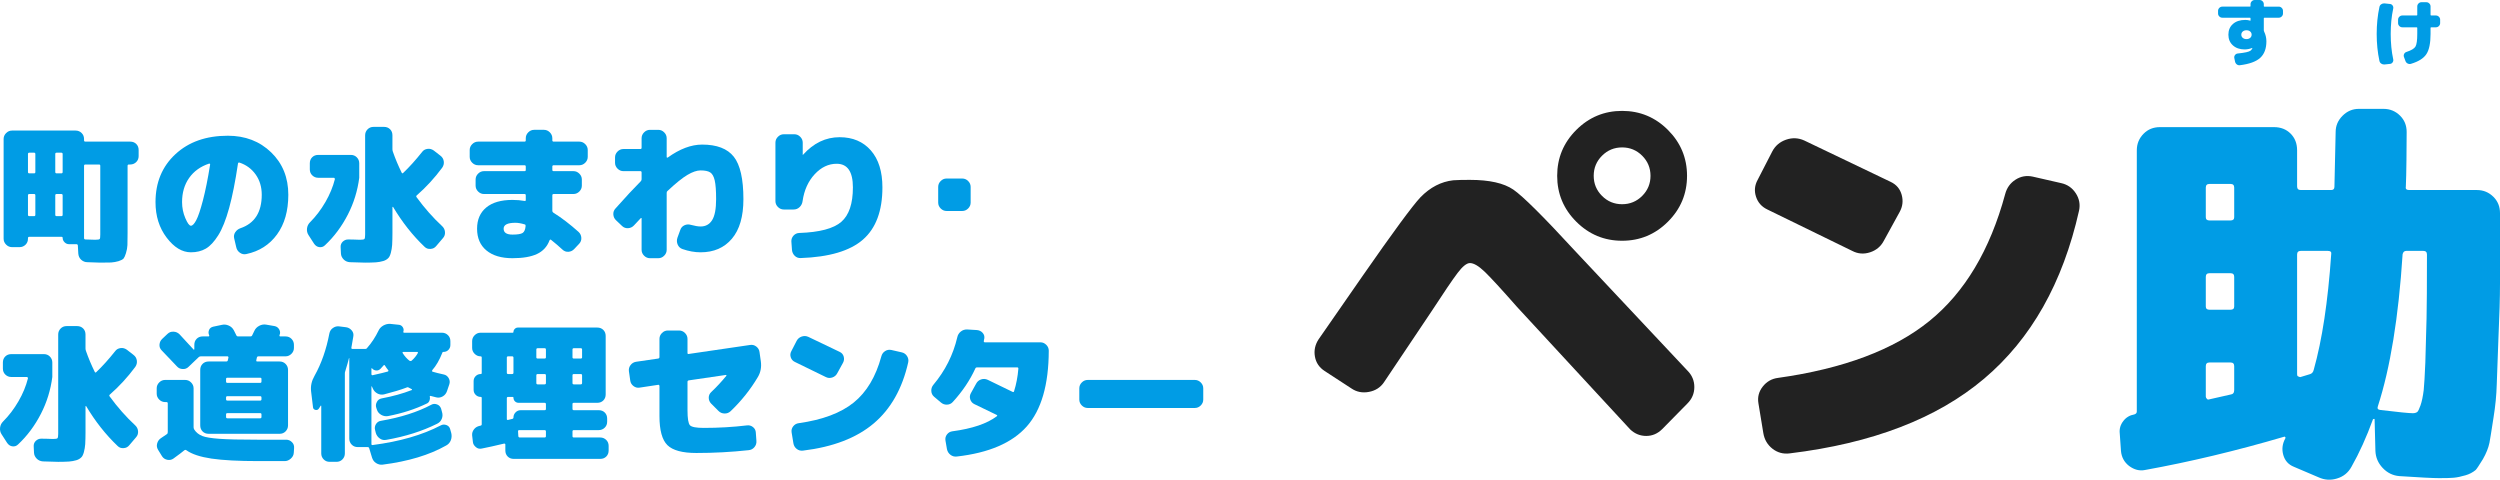 <?xml version="1.0" encoding="UTF-8"?><svg id="_レイヤー_2" xmlns="http://www.w3.org/2000/svg" width="338.841" height="65.018" viewBox="0 0 338.841 65.018"><defs><style>.cls-1{fill:#222;}.cls-1,.cls-2{stroke-width:0px;}.cls-2{fill:#009ce5;}</style></defs><g id="_header"><path class="cls-2" d="M11.571,19.196h6.08c.333,0,.606.107.82.32.213.213.32.487.32.82v.82c0,.32-.107.587-.32.8-.227.227-.5.34-.82.34h-.18c-.12,0-.18.06-.18.18v9.12c0,.827-.007,1.367-.02,1.62-.013.347-.08.713-.2,1.1-.107.347-.213.587-.32.72-.12.133-.347.253-.68.36-.32.093-.653.153-1,.18-.227.013-.72.02-1.48.02-.32,0-.907-.02-1.76-.06-.307,0-.587-.113-.84-.34-.227-.213-.354-.493-.38-.84l-.06-1.1c-.027-.107-.087-.16-.18-.16h-1.02c-.227,0-.427-.087-.6-.26-.174-.173-.26-.373-.26-.6,0-.093-.047-.14-.14-.14H3.971c-.12,0-.18.06-.18.18v.08c0,.32-.107.587-.32.8-.227.227-.5.34-.82.34h-1.02c-.307,0-.573-.113-.8-.34-.227-.227-.34-.493-.34-.8v-13.52c0-.307.113-.573.34-.8.227-.227.493-.34.8-.34h8.62c.32,0,.593.113.82.34.213.213.32.48.32.8v.18c0,.12.06.18.18.18ZM3.791,20.876v2.44c0,.12.06.18.18.18h.66c.107,0,.16-.06.16-.18v-2.44c0-.12-.053-.18-.16-.18h-.66c-.12,0-.18.06-.18.18ZM3.971,29.296h.66c.107,0,.16-.06.16-.18v-2.64c0-.12-.053-.18-.16-.18h-.66c-.12,0-.18.06-.18.18v2.64c0,.12.06.18.18.18ZM8.491,23.316v-2.44c0-.12-.06-.18-.18-.18h-.64c-.12,0-.18.06-.18.18v2.44c0,.12.06.18.18.18h.64c.12,0,.18-.06.18-.18ZM8.491,29.116v-2.64c0-.12-.06-.18-.18-.18h-.64c-.12,0-.18.06-.18.18v2.64c0,.12.06.18.18.18h.64c.12,0,.18-.06.18-.18ZM13.591,31.796v-9.32c0-.12-.053-.18-.16-.18h-1.86c-.12,0-.18.06-.18.18v9.8c0,.107.06.167.18.18.853.027,1.293.04,1.32.04.347,0,.553-.033.62-.1.053-.053.08-.253.08-.6Z"/><path class="cls-2" d="M30.877,18.396c2.36,0,4.316.75,5.87,2.25,1.553,1.5,2.33,3.417,2.33,5.75,0,2.187-.51,3.98-1.53,5.38-1.02,1.4-2.41,2.287-4.17,2.66-.307.067-.594.007-.86-.18-.267-.187-.433-.44-.5-.76l-.28-1.2c-.067-.293-.017-.567.15-.82.167-.253.396-.433.69-.54,1.933-.653,2.9-2.167,2.9-4.54,0-1.053-.273-1.967-.82-2.74-.547-.773-1.28-1.313-2.2-1.62-.107-.027-.173.013-.2.12-.36,2.427-.76,4.44-1.2,6.04-.44,1.6-.933,2.833-1.48,3.7-.547.867-1.107,1.467-1.68,1.8-.573.333-1.247.5-2.02.5-1.187,0-2.283-.663-3.29-1.99-1.007-1.327-1.51-2.93-1.51-4.81,0-2.667.9-4.833,2.7-6.5,1.8-1.667,4.167-2.5,7.1-2.5ZM25.117,29.566c.293.687.547,1.03.76,1.03.213,0,.453-.25.72-.75.267-.5.57-1.4.91-2.7.34-1.3.663-2.91.97-4.83.013-.04.003-.077-.03-.11-.033-.033-.07-.043-.11-.03-1.16.387-2.06,1.033-2.7,1.94-.64.907-.96,2-.96,3.28,0,.76.146,1.483.44,2.17Z"/><path class="cls-2" d="M48.691,22.136v1.96c-.227,1.76-.74,3.42-1.54,4.98-.827,1.613-1.86,3-3.1,4.16-.213.213-.473.3-.78.26-.28-.04-.513-.193-.7-.46l-.76-1.18c-.174-.267-.24-.567-.2-.9.04-.32.173-.593.4-.82.8-.8,1.5-1.72,2.1-2.76.586-1.013,1.013-2.047,1.28-3.1,0-.027-.013-.067-.04-.12-.027-.04-.06-.06-.1-.06h-2.12c-.32,0-.593-.113-.82-.34-.214-.213-.32-.48-.32-.8v-.82c0-.333.106-.607.32-.82.213-.213.487-.32.82-.32h4.42c.32,0,.586.107.8.32.227.227.34.5.34.82ZM56.451,26.716c1.08,1.48,2.24,2.793,3.48,3.94.227.213.353.473.38.78.027.32-.06.593-.26.82l-.92,1.08c-.2.253-.46.387-.78.4-.32.027-.587-.067-.8-.28-1.614-1.533-3.04-3.34-4.28-5.42h-.04c-.027,0-.04.007-.04.02v3.54c0,.56-.013,1.093-.04,1.6-.027.373-.087.733-.18,1.08-.094.347-.213.587-.36.72-.174.173-.394.3-.66.38-.32.093-.653.153-1,.18-.453.027-.94.04-1.46.04-.413,0-1.107-.02-2.08-.06-.333-.027-.607-.147-.82-.36-.24-.24-.367-.513-.38-.82l-.04-.82c-.027-.307.067-.567.28-.78.227-.213.487-.313.78-.3.187,0,.406.003.66.01.253.007.447.013.58.02.133.007.24.01.32.01.333,0,.533-.033.6-.1.067-.067.1-.267.1-.6v-13.46c0-.32.113-.593.34-.82.213-.213.48-.32.8-.32h1.42c.333,0,.606.107.82.32.213.213.32.487.32.82v1.88c0,.12.02.233.06.34.333.96.733,1.913,1.2,2.86.053.093.12.1.2.02.84-.8,1.693-1.747,2.56-2.84.173-.24.42-.38.74-.42.293-.04.573.033.84.22l.9.7c.267.2.42.46.46.78.04.307-.033.593-.22.86-1.04,1.4-2.187,2.647-3.44,3.74-.08.067-.094.147-.04.24Z"/><path class="cls-2" d="M74.861,18.736v.28c0,.12.06.18.18.18h3.48c.306,0,.573.113.8.34.227.227.34.493.34.8v.92c0,.307-.114.573-.34.8-.227.227-.493.34-.8.34h-3.48c-.12,0-.18.06-.18.18v.46c0,.107.06.16.18.16h2.68c.306,0,.573.113.8.34.227.227.34.493.34.8v.82c0,.307-.113.573-.34.8-.227.227-.494.34-.8.34h-2.68c-.12,0-.18.06-.18.18v2.08c0,.12.053.213.16.28,1.106.693,2.24,1.56,3.4,2.6.227.213.35.477.37.79.02.313-.077.583-.29.81l-.68.72c-.213.227-.473.35-.78.37-.307.02-.573-.077-.8-.29-.507-.467-1.02-.907-1.54-1.32-.08-.08-.154-.06-.22.06-.32.853-.887,1.47-1.7,1.85-.813.38-1.92.57-3.32.57-1.507,0-2.684-.35-3.53-1.05-.847-.7-1.27-1.683-1.27-2.95,0-1.227.413-2.183,1.24-2.87.827-.687,2.013-1.03,3.56-1.03.586,0,1.133.047,1.64.14.107.027.16-.02.16-.14v-.62c0-.12-.053-.18-.16-.18h-5.5c-.307,0-.573-.113-.8-.34-.227-.227-.34-.493-.34-.8v-.82c0-.307.113-.573.34-.8.227-.227.493-.34.8-.34h5.5c.107,0,.16-.053.16-.16v-.46c0-.12-.053-.18-.16-.18h-6.3c-.307,0-.573-.113-.8-.34-.227-.227-.34-.493-.34-.8v-.92c0-.307.113-.573.34-.8.227-.227.493-.34.8-.34h6.3c.107,0,.16-.06.16-.18v-.28c0-.307.113-.573.34-.8.227-.227.493-.34.8-.34h1.32c.306,0,.573.113.8.34.227.227.34.493.34.8ZM69.461,31.796c.68,0,1.136-.073,1.37-.22.233-.147.37-.467.41-.96,0-.12-.04-.187-.12-.2-.48-.147-.9-.22-1.26-.22-1.067,0-1.6.267-1.6.8,0,.533.4.8,1.2.8Z"/><path class="cls-2" d="M95.159,19.596c2,0,3.433.55,4.3,1.65.866,1.1,1.3,3.017,1.3,5.75,0,2.347-.52,4.133-1.56,5.36-1.04,1.227-2.453,1.84-4.24,1.84-.8,0-1.62-.147-2.46-.44-.307-.107-.523-.31-.65-.61s-.137-.61-.03-.93l.38-1.04c.093-.293.28-.507.56-.64.28-.133.573-.153.88-.06.547.147.987.22,1.32.22.68,0,1.2-.287,1.56-.86.36-.573.54-1.52.54-2.84,0-1.16-.063-2.01-.19-2.55-.127-.54-.33-.9-.61-1.08-.28-.18-.714-.27-1.3-.27-.507,0-1.104.203-1.79.61-.687.407-1.583,1.13-2.69,2.17-.08.053-.12.14-.12.26v7.72c0,.307-.113.573-.34.8-.227.227-.494.34-.8.34h-1.12c-.307,0-.573-.113-.8-.34-.227-.227-.34-.493-.34-.8v-4.26c0-.027-.013-.043-.04-.05-.027-.007-.053.003-.08.03l-.92.98c-.213.227-.477.35-.79.37-.313.02-.584-.077-.81-.29l-.82-.78c-.227-.213-.35-.477-.37-.79-.02-.313.077-.583.29-.81,1.386-1.56,2.527-2.787,3.42-3.68.08-.08.12-.173.12-.28v-.92c0-.12-.053-.18-.16-.18h-2.3c-.307,0-.573-.113-.8-.34-.227-.227-.34-.493-.34-.8v-.72c0-.307.113-.573.34-.8.227-.227.493-.34.8-.34h2.3c.107,0,.16-.06.16-.18v-1.28c0-.307.113-.573.34-.8.227-.227.493-.34.8-.34h1.12c.306,0,.573.113.8.34.227.227.34.493.34.8v2.56c0,.027.017.047.05.06.033.013.063.013.09,0,1.626-1.173,3.18-1.76,4.66-1.76Z"/><path class="cls-2" d="M113.799,18.596c1.773,0,3.183.597,4.23,1.79,1.047,1.193,1.57,2.863,1.57,5.01,0,3.187-.88,5.547-2.64,7.08-1.76,1.533-4.573,2.367-8.44,2.5-.32.013-.59-.09-.81-.31-.22-.22-.344-.49-.37-.81l-.08-1.12c-.013-.307.083-.573.29-.8.207-.227.463-.347.77-.36,2.76-.093,4.663-.597,5.71-1.51,1.047-.913,1.57-2.47,1.57-4.67,0-2.133-.734-3.2-2.2-3.2-1.107,0-2.1.473-2.98,1.42-.88.947-1.427,2.16-1.64,3.64-.04.32-.174.59-.4.81-.227.22-.5.33-.82.33h-1.32c-.307,0-.573-.113-.8-.34-.227-.227-.34-.493-.34-.8v-7.92c0-.307.113-.573.34-.8.227-.227.493-.34.8-.34h1.42c.307,0,.573.113.8.34.227.227.34.493.34.8v1.66l.04-.02c1.427-1.587,3.08-2.38,4.96-2.38Z"/><path class="cls-2" d="M127.159,27.456v-2.12c0-.307.113-.573.34-.8.227-.227.493-.34.8-.34h2.12c.306,0,.573.113.8.34.227.227.34.493.34.8v2.12c0,.307-.113.573-.34.8-.227.227-.494.34-.8.34h-2.12c-.307,0-.573-.113-.8-.34-.227-.227-.34-.493-.34-.8Z"/><path class="cls-2" d="M7.091,49.136v1.96c-.227,1.76-.74,3.42-1.54,4.98-.827,1.613-1.86,3-3.1,4.16-.213.213-.473.3-.78.26-.28-.04-.513-.193-.7-.46l-.76-1.18c-.174-.267-.24-.567-.2-.9.04-.32.173-.593.4-.82.8-.8,1.5-1.72,2.1-2.76.586-1.013,1.013-2.047,1.28-3.1,0-.027-.013-.067-.04-.12-.027-.04-.06-.06-.1-.06H1.531c-.32,0-.593-.113-.82-.34-.214-.213-.32-.48-.32-.8v-.82c0-.333.106-.607.32-.82.213-.213.487-.32.82-.32h4.42c.32,0,.586.107.8.32.227.227.34.5.34.82ZM14.851,53.716c1.08,1.48,2.24,2.793,3.48,3.94.227.213.353.473.38.78.027.32-.06.593-.26.82l-.92,1.08c-.2.253-.46.387-.78.4-.32.027-.587-.067-.8-.28-1.614-1.533-3.04-3.34-4.28-5.42h-.04c-.027,0-.04.007-.04.02v3.54c0,.56-.013,1.093-.04,1.6-.027.373-.087.733-.18,1.08-.094.347-.213.587-.36.72-.174.173-.394.3-.66.38-.32.093-.653.153-1,.18-.453.027-.94.04-1.46.04-.413,0-1.107-.02-2.08-.06-.333-.027-.607-.147-.82-.36-.24-.24-.367-.513-.38-.82l-.04-.82c-.027-.307.067-.567.28-.78.227-.213.487-.313.78-.3.187,0,.406.003.66.01.253.007.447.013.58.02.133.007.24.01.32.01.333,0,.533-.033.6-.1.067-.067.1-.267.1-.6v-13.46c0-.32.113-.593.34-.82.213-.213.48-.32.8-.32h1.42c.333,0,.606.107.82.32.213.213.32.487.32.82v1.88c0,.12.02.233.06.34.333.96.733,1.913,1.2,2.86.053.093.12.1.2.02.84-.8,1.693-1.747,2.56-2.84.173-.24.42-.38.74-.42.293-.04.573.033.84.22l.9.7c.267.2.42.46.46.78.04.307-.033.593-.22.86-1.04,1.4-2.187,2.647-3.44,3.74-.08.067-.094.147-.04.24Z"/><path class="cls-2" d="M34.839,59.596h3.96c.293,0,.553.113.78.34.213.213.307.48.28.8l-.04.62c-.013.307-.147.573-.4.8-.253.227-.527.34-.82.34h-3.56c-2.707,0-4.833-.113-6.38-.34-1.52-.227-2.647-.6-3.38-1.12-.094-.08-.193-.08-.3,0-.267.227-.76.6-1.48,1.12-.24.173-.52.227-.84.16-.307-.067-.54-.227-.7-.48l-.54-.88c-.16-.267-.2-.547-.12-.84.08-.307.247-.547.5-.72l.8-.54c.093-.053.14-.147.14-.28v-3.9c0-.12-.06-.18-.18-.18h-.18c-.307,0-.573-.113-.8-.34-.227-.227-.34-.493-.34-.8v-.72c0-.307.113-.573.34-.8.227-.227.493-.34.8-.34h2.72c.306,0,.573.113.8.34.227.227.34.493.34.8v5.28c0,.107.033.213.1.32.253.387.613.673,1.08.86.44.173,1.213.3,2.32.38,1.093.08,2.793.12,5.1.12ZM38.699,48.296h-3.66c-.12,0-.193.053-.22.16l-.08.36c-.013.04-.007.087.02.14.013.027.047.04.1.04h3.04c.32,0,.586.107.8.32.227.227.34.5.34.82v7.52c0,.32-.114.593-.34.82-.213.213-.48.32-.8.32h-9.62c-.334,0-.607-.107-.82-.32-.213-.213-.32-.487-.32-.82v-7.52c0-.333.106-.607.32-.82.213-.213.487-.32.82-.32h2.38c.12,0,.193-.053.22-.16l.08-.36c.013-.027.007-.067-.02-.12-.027-.04-.06-.06-.1-.06h-3.62c-.12,0-.22.04-.3.12l-1.36,1.3c-.227.227-.5.327-.82.3-.307-.013-.56-.133-.76-.36l-2.06-2.16c-.227-.227-.327-.493-.3-.8.026-.307.146-.56.36-.76l.72-.68c.24-.227.52-.327.84-.3.307.013.573.133.8.36l1.9,2.06c.027.027.047.033.06.02.027-.027.04-.047.04-.06v-.6c0-.333.106-.607.32-.82.213-.213.486-.32.82-.32h.8c.027,0,.047-.013.06-.04.027-.053.033-.087.02-.1-.12-.24-.127-.487-.02-.74.093-.227.28-.373.56-.44l1.14-.24c.32-.08.633-.053.94.08.32.133.56.353.72.66l.34.68c.04.093.12.14.24.14h1.66c.12,0,.2-.047.24-.14l.3-.62c.133-.293.353-.52.66-.68.306-.16.613-.213.92-.16l1.16.2c.28.053.493.213.64.48.133.253.14.507.02.76-.013.027-.007.067.02.12.013.027.04.04.08.04h.72c.32,0,.587.107.8.32.227.227.34.5.34.82v.42c0,.307-.114.573-.34.8-.227.227-.493.34-.8.34ZM35.439,51.716v-.36c0-.107-.06-.16-.18-.16h-4.44c-.12,0-.18.053-.18.16v.36c0,.12.06.18.18.18h4.44c.12,0,.18-.06.18-.18ZM35.439,54.116v-.24c0-.12-.06-.18-.18-.18h-4.44c-.12,0-.18.06-.18.18v.24c0,.12.06.18.18.18h4.44c.12,0,.18-.06.18-.18ZM35.439,56.516v-.36c0-.107-.06-.16-.18-.16h-4.44c-.12,0-.18.053-.18.16v.36c0,.12.06.18.18.18h4.44c.12,0,.18-.06.18-.18Z"/><path class="cls-2" d="M60.481,60.376c-2.28,1.293-5.153,2.16-8.62,2.6-.307.04-.607-.033-.9-.22-.254-.16-.434-.407-.54-.74l-.38-1.26c-.027-.107-.1-.16-.22-.16h-1.34c-.32,0-.587-.107-.8-.32-.227-.227-.34-.5-.34-.82v-10.92h-.04c-.094.4-.26.987-.5,1.76-.04.093-.06.2-.06.32v10.84c0,.32-.113.593-.34.82-.213.213-.48.32-.8.32h-.92c-.32,0-.587-.107-.8-.32-.227-.227-.34-.5-.34-.82v-6.42c0-.027-.007-.047-.02-.06-.013-.013-.033-.007-.06.02l-.24.38c-.12.173-.28.233-.48.18-.2-.053-.307-.18-.32-.38l-.26-2.16c-.08-.707.08-1.407.48-2.1.92-1.64,1.586-3.547,2-5.72.066-.32.227-.567.48-.74.267-.187.547-.26.84-.22l.96.12c.293.04.546.187.76.44.2.24.266.52.2.84-.107.667-.193,1.167-.26,1.5-.013.013-.007.047.02.1.027.04.066.06.12.06h1.72c.133,0,.227-.047.28-.14.6-.68,1.113-1.46,1.54-2.34.133-.293.353-.527.66-.7.293-.16.593-.233.9-.22l1.16.12c.24.013.427.12.56.32.133.2.16.413.08.64-.013.013-.007.04.02.08.026.027.046.04.06.04h5.16c.32,0,.593.113.82.34.213.213.32.48.32.8v.54c0,.253-.094.473-.28.66-.173.173-.387.26-.64.26-.107,0-.167.047-.18.14-.387.973-.84,1.753-1.36,2.34-.013.027-.02.067-.02.12,0,.04.02.067.06.08.4.12.906.247,1.52.38.28.053.5.213.66.48.16.267.193.547.1.84l-.32.94c-.107.307-.293.54-.56.7-.293.173-.593.22-.9.14l-.78-.2c-.027,0-.047.007-.06.02-.027.027-.04.047-.04.06.053.173.04.367-.04.58-.067.187-.2.32-.4.4-1.547.747-3.287,1.307-5.22,1.68-.307.053-.607,0-.9-.16-.307-.173-.507-.413-.6-.72l-.08-.24c-.093-.267-.067-.533.08-.8.133-.267.353-.427.66-.48,1.493-.28,2.84-.653,4.04-1.12.04,0,.06-.013.06-.04,0-.04-.007-.067-.02-.08-.094-.04-.233-.113-.42-.22-.107-.067-.213-.067-.32,0-.773.293-1.787.6-3.04.92-.334.067-.64.02-.92-.14-.28-.16-.48-.387-.6-.68l-.12-.26c0-.013-.013-.02-.04-.02-.013,0-.02.013-.02.04v7.78c0,.12.06.167.18.14,3.64-.467,6.713-1.353,9.22-2.66.24-.133.5-.147.78-.04.267.107.433.3.5.58l.14.5c.08.333.06.66-.06.98-.12.307-.327.54-.62.7ZM51.981,49.536l-.42.46c-.16.16-.354.233-.58.22-.24-.027-.427-.127-.56-.3h-.06c-.013,0-.02.007-.02.02v.78c0,.053.02.093.06.12.053.027.086.033.1.02,1.013-.227,1.7-.393,2.06-.5.04-.013.067-.04.08-.08.013-.04.007-.073-.02-.1-.174-.213-.32-.42-.44-.62-.067-.107-.134-.113-.2-.02ZM50.941,58.696l-.1-.4c-.08-.293-.04-.567.12-.82.16-.253.386-.4.68-.44,2.693-.467,4.967-1.193,6.82-2.18.24-.133.5-.147.78-.04.253.093.433.28.54.56l.12.44c.106.334.1.647-.02.94-.12.307-.334.533-.64.68-2,1-4.293,1.727-6.88,2.18-.32.067-.614.007-.88-.18-.267-.187-.447-.433-.54-.74ZM55.781,48.896c.373-.333.66-.687.86-1.06.013-.013.013-.04,0-.08-.027-.04-.053-.06-.08-.06h-1.92c-.027,0-.053.02-.08.06-.013.04-.013.067,0,.08.28.44.593.793.94,1.06.093.053.187.053.28,0Z"/><path class="cls-2" d="M77.593,58.476v.64c0,.12.06.18.18.18h3.58c.32,0,.593.113.82.34.213.213.32.48.32.8v.62c0,.333-.107.607-.32.82-.213.213-.487.32-.82.32h-11.72c-.334,0-.607-.107-.82-.32-.213-.213-.32-.487-.32-.82v-.8c0-.053-.013-.087-.04-.1-.053-.027-.087-.04-.1-.04-1.28.307-2.3.533-3.06.68-.307.067-.573,0-.8-.2-.253-.213-.387-.453-.4-.72l-.1-.86c-.027-.307.06-.587.26-.84.187-.24.447-.393.78-.46l.08-.02c.12-.013.18-.08.18-.2v-3.56c0-.093-.047-.14-.14-.14-.267,0-.494-.093-.68-.28-.187-.187-.28-.413-.28-.68v-1.18c0-.267.093-.493.28-.68.187-.187.413-.28.68-.28.093,0,.14-.047.14-.14v-2.1c0-.107-.053-.16-.16-.16-.307,0-.573-.113-.8-.34-.227-.227-.34-.493-.34-.8v-.92c0-.307.113-.573.34-.8.227-.227.493-.34.8-.34h4.36c.067,0,.1-.033.1-.1,0-.16.06-.3.18-.42.12-.12.26-.18.42-.18h10.76c.333,0,.607.107.82.32.213.213.32.487.32.82v7.92c0,.333-.107.607-.32.82-.213.213-.487.32-.82.32h-3.18c-.12,0-.18.053-.18.16v.66c0,.12.06.18.18.18h3.38c.333,0,.606.107.82.32.213.213.32.487.32.82v.42c0,.32-.107.587-.32.8-.227.227-.5.34-.82.34h-3.38c-.12,0-.18.06-.18.18ZM68.693,48.476v2.04c0,.12.06.18.18.18h.54c.12,0,.18-.06.18-.18v-2.04c0-.12-.06-.18-.18-.18h-.54c-.12,0-.18.06-.18.18ZM70.573,55.596h3.24c.12,0,.18-.053.18-.16v-.66c0-.12-.06-.18-.18-.18h-3.52c-.2,0-.367-.067-.5-.2-.134-.133-.2-.3-.2-.5,0-.067-.033-.1-.1-.1h-.62c-.12,0-.18.06-.18.18v2.82c0,.053.013.087.04.1.053.027.093.033.12.02l.58-.14c.107-.027.16-.093.16-.2,0-.267.1-.5.3-.7.187-.187.413-.28.68-.28ZM73.993,59.116v-.64c0-.12-.06-.18-.18-.18h-3.44c-.107,0-.16.053-.16.16l.04.68c.027.107.093.16.2.16h3.36c.12,0,.18-.06.18-.18ZM72.693,47.376v1.06c0,.107.06.16.18.16h.94c.12,0,.18-.053.18-.16v-1.06c0-.12-.06-.18-.18-.18h-.94c-.12,0-.18.06-.18.18ZM72.693,50.876v1.04c0,.12.06.18.18.18h.94c.12,0,.18-.06.18-.18v-1.04c0-.12-.06-.18-.18-.18h-.94c-.12,0-.18.06-.18.18ZM78.713,47.196h-.94c-.12,0-.18.06-.18.18v1.06c0,.107.06.16.18.16h.94c.12,0,.18-.053.18-.16v-1.06c0-.12-.06-.18-.18-.18ZM78.893,51.916v-1.04c0-.12-.06-.18-.18-.18h-.94c-.12,0-.18.06-.18.18v1.04c0,.12.06.18.18.18h.94c.12,0,.18-.06.18-.18Z"/><path class="cls-2" d="M96.401,53.136c.733-.693,1.42-1.433,2.06-2.22.013-.04-.007-.073-.06-.1l-5.06.74c-.107.027-.16.093-.16.2v3.84c0,1.12.11,1.8.33,2.04.22.24.843.36,1.87.36,2.013,0,3.967-.113,5.86-.34.306-.04.58.037.82.23.24.193.367.443.38.75l.08,1.12c.027.32-.063.603-.27.85-.207.247-.47.383-.79.41-2.333.253-4.694.38-7.08.38-1.894,0-3.2-.353-3.92-1.06s-1.08-2.02-1.08-3.94v-4.08c0-.04-.017-.08-.05-.12-.033-.04-.07-.053-.11-.04l-2.52.38c-.307.053-.587-.017-.84-.21-.253-.193-.4-.443-.44-.75l-.18-1.26c-.04-.307.033-.583.22-.83.187-.247.433-.397.74-.45l3.02-.44c.106-.027.16-.093.16-.2v-2.46c0-.307.113-.573.34-.8.227-.227.493-.34.8-.34h1.52c.307,0,.573.113.8.34.227.227.34.493.34.8v1.9c0,.12.053.167.16.14l8.32-1.22c.307-.053.586.017.84.21.253.193.4.443.44.75l.18,1.26c.107.787-.027,1.493-.4,2.12-1,1.693-2.234,3.24-3.7,4.64-.227.213-.5.317-.82.31-.32-.007-.594-.123-.82-.35l-1-1c-.213-.227-.32-.49-.32-.79s.113-.557.34-.77Z"/><path class="cls-2" d="M114.255,49.176l-.78,1.42c-.147.28-.373.47-.68.57-.307.1-.6.077-.88-.07l-4.18-2.04c-.28-.133-.467-.343-.56-.63-.093-.287-.067-.563.08-.83l.72-1.4c.146-.28.373-.473.68-.58.307-.107.607-.093.9.04l4.26,2.04c.28.133.46.347.54.64.08.293.046.573-.1.84ZM108.255,57.356c3.227-.453,5.713-1.387,7.46-2.8,1.747-1.413,2.993-3.5,3.74-6.26.08-.307.25-.543.51-.71.26-.167.543-.217.85-.15l1.4.32c.307.067.547.233.72.5.173.267.227.553.16.86-.8,3.56-2.36,6.32-4.68,8.28-2.32,1.96-5.513,3.187-9.58,3.68-.32.04-.604-.037-.85-.23-.247-.193-.397-.45-.45-.77l-.24-1.46c-.053-.307.017-.583.21-.83.193-.247.443-.39.75-.43Z"/><path class="cls-2" d="M133.407,45.896c-.013.04-.027.093-.04.16-.013.067-.02.12-.02.16-.027.12.02.18.14.18h7.52c.307,0,.573.113.8.34.227.227.34.493.34.8-.013,4.613-1.007,8.033-2.98,10.26-1.974,2.227-5.134,3.587-9.48,4.08-.32.04-.607-.037-.86-.23-.253-.193-.414-.45-.48-.77l-.2-1.16c-.053-.307.013-.583.2-.83.187-.247.433-.39.74-.43,2.693-.36,4.7-1.04,6.02-2.04.08-.053.073-.113-.02-.18l-3.02-1.46c-.28-.133-.467-.347-.56-.64-.094-.293-.067-.573.08-.84l.72-1.3c.146-.28.37-.47.67-.57.3-.1.597-.083.89.05l3.38,1.64c.107.053.173.02.2-.1.293-.92.487-1.933.58-3.04,0-.12-.047-.18-.14-.18h-5.46c-.12,0-.2.053-.24.16-.733,1.6-1.753,3.113-3.06,4.54-.214.227-.477.343-.79.35-.313.007-.59-.097-.83-.31l-.92-.78c-.227-.2-.347-.457-.36-.77-.013-.313.08-.59.28-.83,1.6-1.907,2.68-4.053,3.24-6.44.067-.32.227-.58.48-.78.253-.2.54-.293.86-.28l1.32.08c.32.027.58.153.78.38.2.227.273.487.22.78Z"/><path class="cls-2" d="M146.285,54.156v-1.52c0-.307.113-.573.34-.8.227-.227.493-.34.8-.34h14.52c.307,0,.573.113.8.34.227.227.34.493.34.8v1.52c0,.307-.113.573-.34.8-.227.227-.493.34-.8.34h-14.52c-.307,0-.573-.113-.8-.34-.227-.227-.34-.493-.34-.8Z"/><path class="cls-1" d="M199.229,24.38c2.64,0,4.601.44,5.885,1.32,1.283.88,4.051,3.63,8.305,8.25l15.29,16.28c.623.624.935,1.366.935,2.228,0,.862-.312,1.604-.935,2.227l-3.41,3.465c-.624.624-1.347.935-2.173.935-.825,0-1.549-.293-2.172-.88l-15.345-16.61c-2.127-2.42-3.594-4.015-4.4-4.785-.807-.77-1.467-1.155-1.98-1.155-.44,0-1.0.449-1.677,1.347-.679.899-1.843,2.612-3.492,5.143l-6.49,9.68c-.477.697-1.155,1.127-2.035,1.292-.88.165-1.669.009-2.365-.467l-3.63-2.365c-.734-.476-1.174-1.127-1.32-1.953-.147-.825.018-1.604.495-2.338l5.995-8.635c4.106-5.903,6.71-9.441,7.81-10.615,1.32-1.356,2.805-2.126,4.455-2.31.513-.036,1.265-.055,2.255-.055ZM213.639,30.045c-1.724-1.723-2.585-3.795-2.585-6.215s.861-4.491,2.585-6.215c1.723-1.723,3.795-2.585,6.215-2.585,2.42,0,4.491.862,6.215,2.585,1.723,1.724,2.585,3.795,2.585,6.215s-.862,4.492-2.585,6.215c-1.724,1.724-3.795,2.585-6.215,2.585-2.42,0-4.492-.861-6.215-2.585ZM222.577,26.552c.751-.751,1.127-1.659,1.127-2.722,0-1.063-.376-1.971-1.127-2.723-.752-.751-1.66-1.127-2.723-1.127-1.064,0-1.971.376-2.722,1.127-.752.752-1.127,1.659-1.127,2.723,0,1.064.375,1.971,1.127,2.722.751.752,1.658,1.127,2.722,1.127,1.063,0,1.971-.376,2.723-1.127Z"/><path class="cls-1" d="M257.474,28.725l-2.145,3.905c-.404.77-1.027,1.292-1.87,1.567-.844.275-1.65.211-2.42-.193l-11.495-5.61c-.77-.366-1.284-.944-1.54-1.733-.257-.788-.184-1.549.22-2.282l1.98-3.85c.403-.77,1.026-1.301,1.87-1.595.843-.293,1.668-.256,2.475.11l11.715,5.61c.77.367,1.265.954,1.485,1.76.22.807.128,1.577-.275,2.31ZM240.974,51.22c8.873-1.246,15.711-3.813,20.515-7.7,4.803-3.886,8.231-9.625,10.285-17.215.22-.843.688-1.494,1.403-1.953.715-.458,1.494-.596,2.337-.412l3.85.88c.843.184,1.503.642,1.98,1.375.476.734.623,1.522.44,2.365-2.2,9.79-6.49,17.38-12.87,22.77-6.38,5.39-15.162,8.764-26.345,10.12-.88.11-1.659-.101-2.337-.633-.679-.532-1.091-1.237-1.238-2.117l-.66-4.015c-.147-.843.045-1.604.577-2.282.531-.678,1.219-1.073,2.062-1.183Z"/><path class="cls-2" d="M326.521,25.755h9.185c.88,0,1.631.312,2.255.935.586.587.88,1.32.88,2.2v9.57c0,1.834-.074,4.364-.22,7.59-.037.697-.11,2.714-.22,6.05-.037,1.43-.184,2.934-.44,4.51-.294,1.907-.477,3.044-.55,3.41-.147.696-.44,1.43-.88,2.2-.514.843-.844,1.338-.99,1.485-.404.33-.862.568-1.375.715-.624.183-1.155.293-1.595.33-.33.036-.99.055-1.98.055-.844,0-2.64-.092-5.39-.275-.88-.074-1.632-.44-2.255-1.1-.624-.66-.954-1.43-.99-2.31l-.11-4.29c0-.036-.019-.055-.055-.055-.074,0-.129.019-.165.055-.88,2.42-1.852,4.565-2.915,6.435-.44.806-1.1,1.338-1.98,1.595-.844.256-1.669.201-2.475-.165l-3.355-1.43c-.734-.294-1.21-.825-1.43-1.595-.22-.77-.129-1.522.275-2.255.036-.036.036-.091,0-.165-.074-.073-.129-.091-.165-.055-6.49,1.906-12.779,3.41-18.865,4.51-.734.146-1.449-.037-2.145-.55-.66-.514-1.027-1.192-1.1-2.035l-.165-2.365c-.074-.623.091-1.191.495-1.705.366-.476.861-.77,1.485-.88.22-.073.33-.201.33-.385V20.365c0-.88.311-1.631.935-2.255.586-.586,1.32-.88,2.2-.88h15.455c.916,0,1.668.294,2.255.88.586.587.88,1.339.88,2.255v4.895c0,.33.165.495.495.495h4.125c.293,0,.44-.146.44-.44l.165-7.425c0-.843.311-1.576.935-2.2.623-.623,1.356-.935,2.2-.935h3.355c.88,0,1.631.312,2.255.935.586.587.88,1.32.88,2.2,0,.844-.009,2.09-.027,3.74-.019,1.65-.046,2.86-.083,3.63-.074.33.073.495.44.495ZM298.966,25.425v4.015c0,.294.165.44.495.44h2.86c.33,0,.495-.146.495-.44v-4.015c0-.33-.165-.495-.495-.495h-2.86c-.33,0-.495.165-.495.495ZM298.966,37.525v4.015c0,.294.165.44.495.44h2.86c.33,0,.495-.146.495-.44v-4.015c0-.33-.165-.495-.495-.495h-2.86c-.33,0-.495.165-.495.495ZM298.966,49.625v4.125c0,.11.055.22.165.33.073.074.165.092.275.055l2.915-.66c.33-.036.495-.238.495-.605v-3.245c0-.33-.165-.495-.495-.495h-2.86c-.33,0-.495.165-.495.495ZM311.781,51.11l1.265-.385c.293-.073.476-.275.55-.605,1.136-4.033,1.925-9.24,2.365-15.62.073-.33-.074-.495-.44-.495h-3.685c-.33,0-.495.165-.495.495v16.225c0,.147.036.239.11.275.146.074.256.11.33.11ZM327.016,56.005c.256,0,.458-.055.605-.165.11-.073.256-.366.44-.88.183-.513.33-1.21.44-2.09.073-.733.146-1.98.22-3.74.036-1.503.091-3.501.165-5.995.036-1.576.055-4.455.055-8.635,0-.33-.165-.495-.495-.495h-2.31c-.257,0-.422.147-.495.44-.55,8.544-1.669,15.419-3.355,20.625-.11.294,0,.459.33.495,2.42.294,3.886.44,4.4.44Z"/><path class="cls-2" d="M306.828.57v.25c0,.053.027.08.08.08h1.95c.153,0,.286.057.4.17.113.113.17.247.17.4v.36c0,.153-.057.287-.17.4-.114.113-.247.17-.4.17h-1.95c-.053,0-.08.03-.08.09v1.63c0,.033.013.083.04.15.207.427.31.87.31,1.33,0,.98-.277,1.725-.83,2.235-.553.51-1.473.845-2.76,1.005-.16.02-.302-.018-.425-.115-.124-.097-.202-.225-.235-.385l-.1-.48c-.027-.147.007-.282.1-.405.093-.123.217-.192.37-.205.507-.053.892-.11,1.155-.17.263-.06.448-.127.555-.2.107-.073.19-.173.25-.3.007-.007.01-.017.01-.03,0-.013.003-.023.01-.03v-.02h-.02c-.34.133-.683.2-1.03.2-.653,0-1.183-.183-1.59-.55-.407-.367-.61-.85-.61-1.45,0-.607.207-1.092.62-1.455.413-.363.973-.545,1.68-.545.207,0,.43.033.67.1h.02c.007,0,.01-.003.01-.01v-.3c0-.06-.03-.09-.09-.09h-3.74c-.153,0-.287-.057-.4-.17-.114-.113-.17-.247-.17-.4v-.36c0-.153.056-.287.17-.4.113-.113.247-.17.4-.17h3.74c.06,0,.09-.027.09-.08v-.25c0-.153.057-.287.17-.4.113-.113.247-.17.4-.17h.66c.153,0,.287.057.4.17.113.113.17.247.17.4ZM303.973,5.13c.13.113.298.17.505.17.207,0,.375-.057.505-.17.13-.113.195-.257.195-.43,0-.173-.065-.317-.195-.43-.13-.113-.299-.17-.505-.17-.207,0-.375.057-.505.17-.13.113-.195.257-.195.43,0,.173.065.317.195.43Z"/><path class="cls-2" d="M323.188.46l.75.08c.146.013.263.083.35.21.086.127.113.263.08.41-.227,1.053-.34,2.2-.34,3.44s.113,2.387.34,3.44c.033.147.007.283-.08.41-.087.127-.204.197-.35.21l-.75.08c-.16.013-.307-.025-.44-.115-.134-.09-.217-.215-.25-.375-.247-1.147-.37-2.363-.37-3.65,0-1.287.123-2.503.37-3.65.033-.16.116-.285.25-.375.133-.09.28-.128.44-.115ZM329.428.87v1.14c0,.06.03.09.09.09h.64c.153,0,.287.057.4.17.113.113.17.247.17.4v.46c0,.153-.057.287-.17.4-.114.113-.247.17-.4.17h-.64c-.06,0-.09.03-.09.09v.81c0,1.247-.187,2.157-.56,2.73-.373.573-1.07,1.013-2.09,1.32-.154.047-.303.033-.45-.04-.147-.073-.247-.187-.3-.34l-.2-.54c-.053-.147-.047-.287.02-.42.066-.133.173-.223.32-.27.653-.213,1.06-.458,1.22-.735.16-.277.24-.845.24-1.705v-.81c0-.06-.03-.09-.09-.09h-1.94c-.154,0-.287-.057-.4-.17-.114-.113-.17-.247-.17-.4v-.46c0-.153.056-.287.17-.4.113-.113.247-.17.4-.17h1.94c.06,0,.09-.03.09-.09V.87c0-.153.057-.287.17-.4.113-.113.247-.17.4-.17h.66c.153,0,.287.057.4.17.113.113.17.247.17.4Z"/></g></svg>